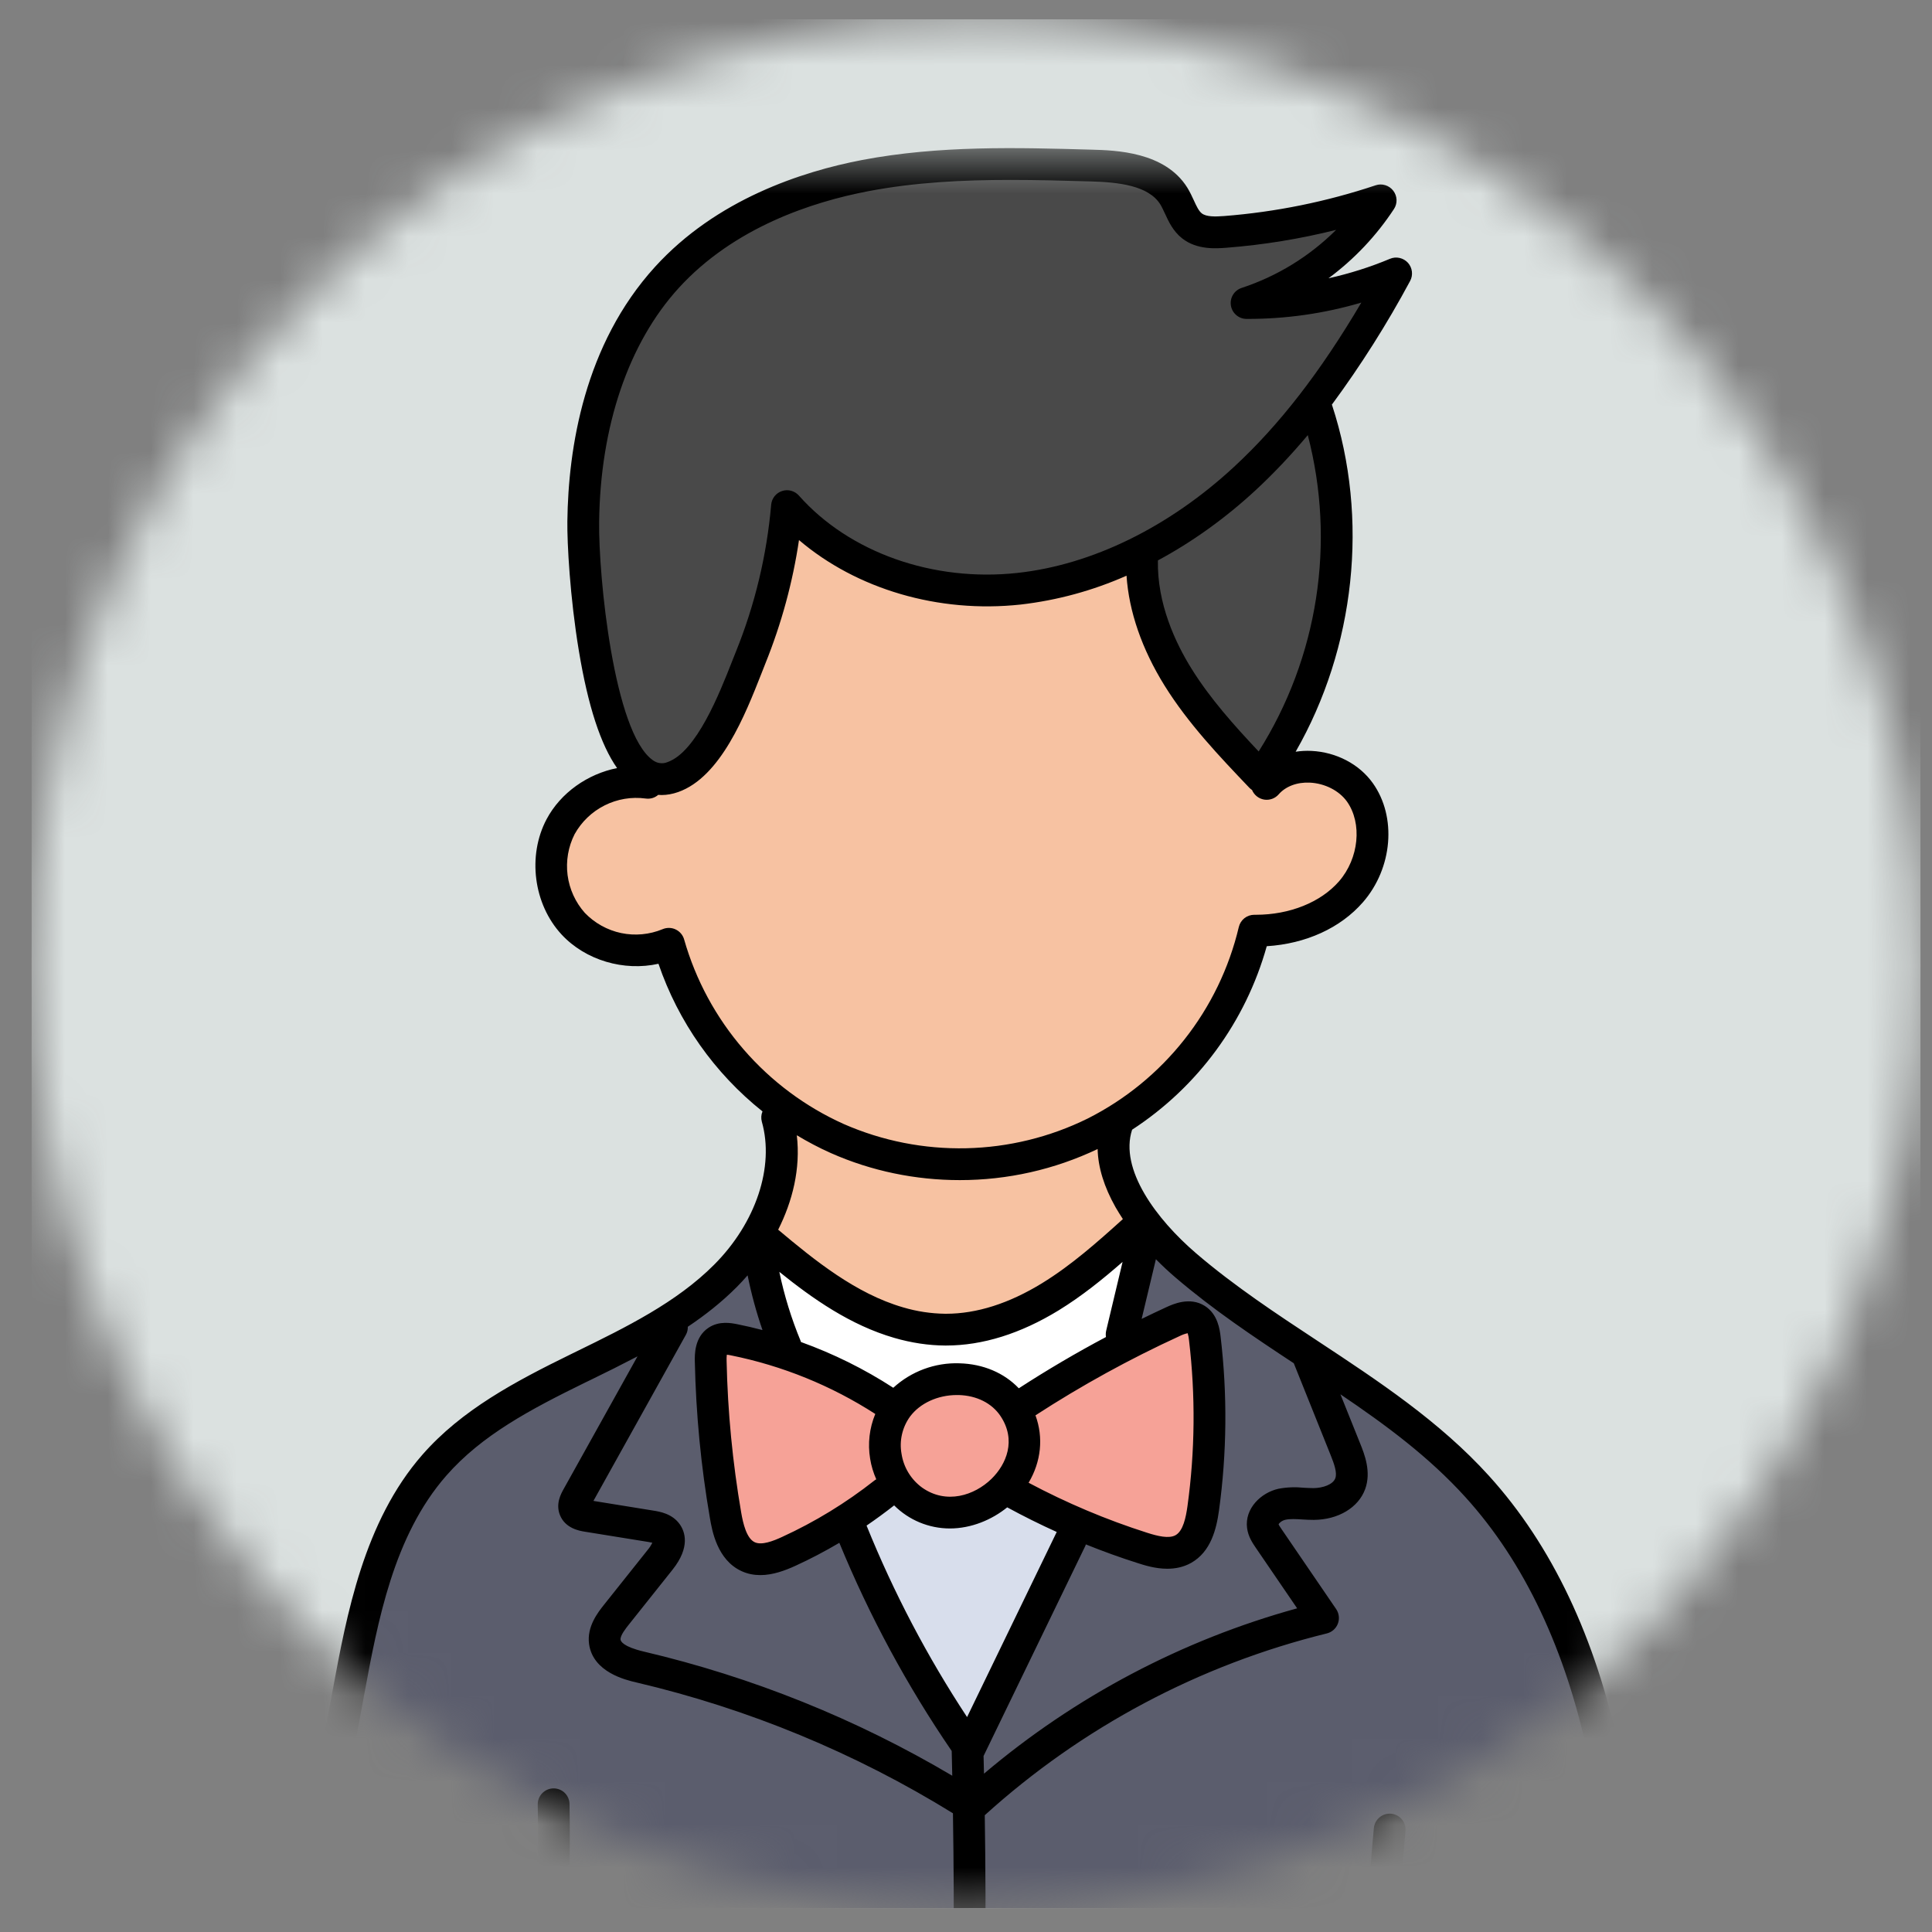 <svg width="45" height="45" viewBox="0 0 45 45" fill="none" xmlns="http://www.w3.org/2000/svg">
<rect x="0" y="0" width="45" height="45" fill="#808080" stroke="none"/>
<g clip-path="url(#clip0_1_845)">
<mask id="mask0_1_845" style="mask-type:luminance" maskUnits="userSpaceOnUse" x="0" y="0" width="45" height="45">
<path d="M44.734 22.45C44.734 10.3 34.885 0.45 22.734 0.45C10.584 0.45 0.734 10.3 0.734 22.45C0.734 34.6 10.584 44.45 22.734 44.45C34.885 44.45 44.734 34.6 44.734 22.45Z" fill="white"/>
</mask>
<g mask="url(#mask0_1_845)">
<path d="M44.734 22.45C44.734 10.3 34.885 0.45 22.734 0.45C10.584 0.45 0.734 10.3 0.734 22.45C0.734 34.6 10.584 44.45 22.734 44.45C34.885 44.45 44.734 34.6 44.734 22.45Z" fill="#F6F6F6"/>
<path d="M-0.266 0.45H45.734V48.45H-0.266V0.45Z" fill="#DBE1E0"/>
<mask id="mask1_1_845" style="mask-type:luminance" maskUnits="userSpaceOnUse" x="-2" y="3" width="48" height="48">
<path d="M-1.266 3.45H45.734V50.45H-1.266V3.45Z" fill="white"/>
</mask>
<g mask="url(#mask1_1_845)">
<path d="M27.191 36.166C26.993 36.157 26.798 36.119 26.611 36.052C25.635 35.741 24.689 35.342 23.785 34.859L23.445 34.678L23.643 34.347C23.759 34.162 23.831 33.952 23.853 33.735C23.876 33.518 23.849 33.298 23.774 33.093L23.673 32.817L23.919 32.657C25.007 31.952 26.144 31.326 27.322 30.786C27.412 30.742 27.508 30.709 27.606 30.69L27.903 30.643L28.007 30.926C28.03 30.987 28.047 31.068 28.06 31.178C28.216 32.491 28.203 33.818 28.023 35.128C27.972 35.498 27.876 35.9 27.56 36.078C27.447 36.139 27.32 36.169 27.191 36.166Z" fill="#F6A297"/>
<path d="M22.133 35.23C21.821 35.23 21.53 35.135 21.268 34.95C21.1 34.828 20.957 34.673 20.849 34.496C20.74 34.319 20.668 34.121 20.635 33.916C20.6 33.718 20.606 33.516 20.651 33.32C20.697 33.124 20.782 32.94 20.9 32.778C21.202 32.37 21.72 32.125 22.288 32.125C22.306 32.125 22.324 32.125 22.343 32.127C22.883 32.142 23.343 32.38 23.61 32.781C24.11 33.529 23.782 34.287 23.35 34.709C23.01 35.039 22.566 35.23 22.133 35.23Z" fill="#F6A297"/>
<path d="M17.714 36.315C17.615 36.316 17.517 36.296 17.426 36.255C17.083 36.098 16.966 35.659 16.902 35.294C16.698 34.109 16.583 32.911 16.556 31.709C16.554 31.641 16.558 31.573 16.566 31.505L16.611 31.157L16.961 31.187C16.999 31.191 17.043 31.198 17.099 31.21C18.325 31.453 19.532 31.944 20.587 32.626L20.845 32.793L20.725 33.077C20.615 33.343 20.582 33.634 20.629 33.917C20.65 34.048 20.689 34.179 20.746 34.309L20.887 34.629L20.581 34.781C19.9 35.317 19.158 35.771 18.37 36.132C18.172 36.222 17.94 36.315 17.715 36.315H17.714Z" fill="#F6A297"/>
<path d="M23.464 32.59C23.186 32.298 22.786 32.132 22.337 32.12H22.289C21.823 32.12 21.374 32.291 21.059 32.59L20.849 32.79L20.607 32.632C19.957 32.211 19.261 31.866 18.532 31.604L18.371 31.546L18.311 31.384L18.304 31.36C18.083 30.823 17.912 30.268 17.792 29.7L17.581 28.692L18.382 29.338C19.083 29.903 19.934 30.52 20.932 30.809C21.284 30.913 21.648 30.969 22.015 30.973H22.044C22.826 30.971 23.641 30.713 24.467 30.206C25.027 29.864 25.53 29.444 25.907 29.116L26.772 28.362L26.122 31.079L26.167 31.341L25.932 31.466C25.247 31.83 24.573 32.226 23.929 32.644L23.674 32.81L23.464 32.59Z" fill="white"/>
<path d="M22.219 40.196C21.28 38.77 20.484 37.254 19.844 35.67L19.734 35.397L19.977 35.23C20.195 35.08 20.39 34.939 20.573 34.796L20.821 34.542L21.084 34.801C21.22 34.938 21.382 35.047 21.56 35.121C21.738 35.195 21.929 35.233 22.122 35.233C22.503 35.233 22.907 35.083 23.229 34.823L23.421 34.668L23.636 34.786C24.002 34.986 24.382 35.176 24.766 35.348L25.163 35.528L24.928 35.874L22.575 40.736L22.219 40.196Z" fill="#D8DEEC"/>
<path d="M26.72 28.6L27.184 29.072C27.325 29.214 27.472 29.351 27.619 29.478C27.848 29.673 28.092 29.87 28.365 30.078L28.657 30.301L28.157 30.953L27.873 30.732L27.866 30.728C27.812 30.694 27.749 30.677 27.685 30.678C27.541 30.678 27.392 30.748 27.32 30.78C27.155 30.855 26.98 30.938 26.751 31.05L26.053 31.389L26.72 28.6ZM35.698 50.077L35.49 50.076L32.235 50.016L32.217 49.673C32.099 47.319 32.151 44.96 32.372 42.613C32.149 44.943 32.094 47.286 32.209 49.623L32.229 50.015L22.5 49.835L22.512 49.463C22.587 47.088 22.607 44.673 22.57 42.286L22.568 42.12L22.69 42.008C25 39.918 27.792 38.434 30.816 37.689L29.556 35.837C29.502 35.768 29.459 35.691 29.429 35.609L29.398 35.506L29.428 35.403C29.476 35.235 29.654 35.085 29.86 35.04C29.938 35.023 30.02 35.015 30.12 35.015C30.194 35.015 30.27 35.02 30.344 35.024C30.423 35.029 30.504 35.034 30.583 35.034H30.6C31.013 35.03 31.348 34.844 31.452 34.558C31.552 34.287 31.425 33.97 31.342 33.761L30.435 31.499L31.427 32.171C32.44 32.856 33.501 33.628 34.405 34.626C35.824 36.192 36.818 38.291 37.36 40.866C37.84 43.156 37.913 45.526 37.983 47.817C38.002 48.431 37.993 48.973 37.683 49.4C37.247 49.997 36.435 50.077 35.698 50.077Z" fill="#5B5D6D"/>
<path d="M22.552 41.32C22.549 41.183 22.546 41.046 22.542 40.909L22.54 40.819L22.591 40.714L22.593 40.712L24.941 35.861L25.073 35.489L25.428 35.632C25.814 35.788 26.211 35.931 26.608 36.057C26.751 36.103 26.965 36.171 27.188 36.171C27.319 36.175 27.448 36.144 27.563 36.083C27.816 35.94 27.955 35.655 28.028 35.129C28.208 33.819 28.221 32.49 28.065 31.176C28.052 31.064 28.027 30.856 27.895 30.748L27.571 30.521L27.799 30.213L28.075 29.853L28.367 30.08L28.393 30.099C29.015 30.57 29.668 31.006 30.337 31.447L30.433 31.511L31.335 33.761C31.441 34.026 31.538 34.307 31.446 34.557C31.322 34.901 30.913 35.026 30.601 35.028H30.58C30.506 35.028 30.432 35.025 30.358 35.02C30.278 35.014 30.198 35.011 30.118 35.01C30.018 35.01 29.936 35.017 29.858 35.034C29.618 35.088 29.379 35.299 29.411 35.546C29.426 35.658 29.495 35.759 29.551 35.841L30.806 37.679L30.31 37.815C27.681 38.543 25.24 39.832 23.156 41.593L22.567 42.092L22.552 41.32ZM12.263 49.646L12.338 49.222C12.755 46.848 12.944 44.426 12.898 42.026V42.023H12.894C12.939 44.463 12.744 46.923 12.311 49.337L12.256 49.646L7.952 49.566C7.587 49.559 7.263 49.539 7.002 49.366C6.425 48.981 6.51 48.12 6.624 47.506L8.118 39.426C8.449 37.636 8.824 35.608 10.118 34.13C10.991 33.132 12.152 32.518 13.469 31.873L13.599 31.809C13.954 31.635 14.32 31.456 14.678 31.267L15.77 30.692L13.444 34.871C13.394 34.959 13.346 35.06 13.383 35.153C13.416 35.237 13.503 35.285 13.674 35.313L15.159 35.553C15.199 35.559 15.238 35.567 15.277 35.576L15.717 35.677L15.527 36.087C15.486 36.173 15.434 36.255 15.373 36.329L14.356 37.606C14.241 37.751 14.05 37.991 14.084 38.241C14.134 38.609 14.578 38.754 14.908 38.831C17.552 39.451 20.078 40.495 22.388 41.921L22.471 41.974L22.541 42.105L22.55 42.141L22.562 42.179L22.564 42.235C22.601 44.655 22.582 47.09 22.507 49.472L22.495 49.835L12.263 49.646Z" fill="#5B5D6D"/>
<path d="M21.994 41.676C19.791 40.372 17.402 39.411 14.91 38.826C14.584 38.749 14.145 38.605 14.09 38.246C14.06 38.011 14.207 37.804 14.36 37.612L15.377 36.332C15.521 36.152 15.664 35.9 15.534 35.717C15.454 35.603 15.311 35.572 15.161 35.547L13.246 35.237L15.654 30.912L15.652 30.713L15.816 30.598C16.237 30.316 16.592 30.028 16.9 29.718C16.976 29.642 17.055 29.558 17.135 29.465L17.625 28.899L17.773 29.633C17.857 30.051 17.97 30.463 18.107 30.86L18.334 31.51L17.668 31.336C17.48 31.286 17.29 31.242 17.098 31.204C17.035 31.19 16.97 31.181 16.904 31.18C16.835 31.177 16.766 31.195 16.706 31.232C16.562 31.327 16.546 31.526 16.551 31.709C16.578 32.911 16.693 34.11 16.897 35.295C16.941 35.55 17.033 36.082 17.426 36.262C17.513 36.302 17.606 36.321 17.711 36.321C17.941 36.321 18.186 36.223 18.373 36.138C18.701 35.988 19.034 35.813 19.364 35.618L19.729 35.404L19.89 35.796C20.579 37.476 21.444 39.078 22.47 40.576L22.532 40.666L22.547 41.351L22.563 42.013L21.994 41.676Z" fill="#5B5D6D"/>
<path d="M29.05 17.755C28.392 17.058 27.867 16.454 27.442 15.771C27.046 15.136 26.579 14.147 26.604 13.045L26.608 12.831L26.797 12.73C27.595 12.297 28.335 11.765 28.999 11.146C29.404 10.77 29.801 10.35 30.179 9.899L30.633 9.357L30.815 10.04C31.501 12.604 31.056 15.468 29.626 17.701L29.373 18.097L29.05 17.755Z" fill="#494949"/>
<path d="M15.41 18.144C15.257 18.143 15.109 18.092 14.987 18C13.795 17.147 13.578 12.892 13.587 12.145C13.617 9.828 14.309 7.811 15.534 6.465C16.891 4.975 18.794 4.352 20.152 4.092C21.128 3.906 22.172 3.824 23.536 3.824C24.18 3.824 24.839 3.842 25.421 3.859C26.164 3.879 26.972 3.981 27.338 4.568C27.387 4.645 27.427 4.733 27.466 4.818C27.542 4.983 27.619 5.151 27.759 5.261C27.891 5.365 28.071 5.415 28.309 5.415C28.396 5.415 28.477 5.409 28.541 5.403C29.382 5.338 30.215 5.202 31.033 4.998L32.324 4.675L31.381 5.614C30.722 6.27 29.918 6.763 29.035 7.054L29.088 7.06C29.94 7.06 30.787 6.937 31.604 6.695L32.497 6.432L32.024 7.234C31.047 8.89 30.084 10.132 28.994 11.142C27.419 12.601 25.55 13.513 23.732 13.711C23.486 13.737 23.236 13.751 22.988 13.751C21.162 13.751 19.422 13.016 18.332 11.786C18.224 12.997 17.937 14.186 17.482 15.313L17.39 15.547C16.96 16.64 16.438 17.825 15.673 18.097C15.589 18.128 15.5 18.144 15.41 18.144Z" fill="#494949"/>
<path d="M22.354 27.114C21.373 27.114 20.403 26.911 19.504 26.517C18.559 26.093 17.719 25.467 17.042 24.683C16.364 23.9 15.866 22.978 15.582 21.982C15.341 22.082 15.084 22.135 14.815 22.135C14.542 22.137 14.271 22.083 14.019 21.976C13.768 21.869 13.541 21.711 13.353 21.512C13.083 21.209 12.911 20.832 12.859 20.429C12.807 20.027 12.877 19.618 13.06 19.256C13.392 18.633 14.097 18.215 14.815 18.215C14.908 18.215 15.001 18.221 15.092 18.235L15.206 18.14L15.357 18.149C15.465 18.156 15.573 18.14 15.674 18.102C16.508 17.807 17.041 16.45 17.394 15.552L17.422 15.48L17.489 15.314C17.852 14.411 18.107 13.473 18.248 12.525L18.345 11.87L18.849 12.3C19.934 13.226 21.443 13.756 22.989 13.756C23.237 13.756 23.487 13.743 23.733 13.716C24.547 13.622 25.343 13.405 26.092 13.073L26.569 12.865L26.604 13.385C26.657 14.158 26.945 14.985 27.437 15.775C27.971 16.631 28.677 17.373 29.361 18.091L29.368 18.097L29.46 18.159L29.502 18.261C29.632 18.122 29.791 18.013 29.969 17.944C30.146 17.875 30.337 17.848 30.527 17.863C30.987 17.884 31.426 18.113 31.672 18.457C32.135 19.107 32.047 20.1 31.466 20.768C30.971 21.336 30.142 21.675 29.249 21.675H29.219C28.978 22.683 28.52 23.626 27.877 24.439C27.234 25.252 26.422 25.916 25.497 26.383C24.52 26.865 23.444 27.115 22.354 27.114Z" fill="#F7C2A2"/>
<path d="M22.017 30.967C21.65 30.963 21.285 30.908 20.933 30.804C19.799 30.475 18.846 29.727 17.889 28.924L17.667 28.737L17.797 28.477C18.132 27.811 18.27 27.122 18.194 26.485L18.106 25.74L18.748 26.127C19.008 26.284 19.254 26.413 19.501 26.522C20.401 26.917 21.372 27.12 22.354 27.119C23.414 27.119 24.469 26.881 25.406 26.432L25.918 26.186L25.932 26.754C25.942 27.121 26.066 27.52 26.304 27.939C26.348 28.017 26.399 28.098 26.462 28.194L26.634 28.457L26.401 28.667C25.744 29.26 25.146 29.784 24.465 30.202C23.635 30.71 22.817 30.967 22.035 30.967H22.017Z" fill="#F7C2A2"/>
<path d="M38.356 47.806C38.286 45.496 38.212 43.109 37.724 40.79C37.17 38.15 36.146 35.991 34.681 34.375C33.533 33.107 32.095 32.16 30.705 31.243C29.739 30.607 28.741 29.948 27.862 29.194C26.935 28.4 26.068 27.234 26.369 26.313C27.899 25.317 29.014 23.797 29.505 22.039C30.416 21.982 31.222 21.616 31.747 21.013C32.437 20.219 32.537 19.027 31.975 18.24C31.66 17.798 31.125 17.518 30.545 17.49C30.423 17.484 30.3 17.491 30.178 17.509C31.563 15.095 31.895 12.083 31.026 9.435L31.021 9.426C31.696 8.511 32.305 7.549 32.843 6.547C32.88 6.48 32.895 6.402 32.886 6.326C32.877 6.25 32.845 6.178 32.794 6.121C32.742 6.064 32.674 6.025 32.599 6.008C32.524 5.991 32.446 5.998 32.375 6.028C31.915 6.221 31.435 6.372 30.943 6.482C31.542 6.038 32.058 5.493 32.467 4.87C32.51 4.806 32.531 4.73 32.528 4.653C32.525 4.576 32.498 4.502 32.451 4.441C32.404 4.38 32.339 4.335 32.266 4.313C32.192 4.29 32.113 4.291 32.04 4.316C30.898 4.698 29.714 4.938 28.513 5.032C28.304 5.048 28.096 5.052 27.991 4.969C27.921 4.914 27.867 4.799 27.806 4.665C27.764 4.574 27.716 4.47 27.655 4.371C27.134 3.534 25.984 3.501 25.431 3.486C23.681 3.436 21.873 3.386 20.083 3.726C18.67 3.996 16.686 4.646 15.258 6.214C13.608 8.026 13.236 10.437 13.215 12.14C13.208 12.643 13.275 13.909 13.483 15.16C13.696 16.444 13.99 17.345 14.373 17.89C13.689 18.026 13.06 18.463 12.731 19.081C12.281 19.931 12.426 21.059 13.079 21.765C13.639 22.37 14.536 22.628 15.337 22.448C15.8 23.802 16.641 24.995 17.76 25.887C17.728 25.963 17.723 26.048 17.745 26.128C18.042 27.175 17.607 28.481 16.635 29.456C15.757 30.338 14.577 30.916 13.436 31.474L13.305 31.538C12 32.177 10.754 32.837 9.837 33.885C8.476 35.44 8.074 37.613 7.751 39.357L6.257 47.437C6.181 47.852 5.947 49.111 6.797 49.676C7.169 49.924 7.617 49.932 7.945 49.938L35.483 50.448C35.553 50.45 35.622 50.45 35.692 50.45C36.592 50.45 37.471 50.324 37.984 49.62C38.394 49.055 38.372 48.333 38.356 47.806ZM30.135 31.753L30.995 33.897C31.075 34.097 31.149 34.303 31.102 34.431C31.048 34.58 30.807 34.659 30.597 34.661C30.529 34.661 30.453 34.657 30.374 34.653C30.176 34.632 29.975 34.639 29.779 34.676C29.372 34.766 28.987 35.135 29.047 35.593C29.073 35.793 29.179 35.946 29.248 36.048L30.213 37.461C27.531 38.2 25.042 39.514 22.919 41.312L22.909 40.898L22.912 40.894L25.277 36.012C25.283 35.999 25.288 35.986 25.291 35.972C25.688 36.132 26.091 36.278 26.498 36.407C26.653 36.457 26.909 36.539 27.188 36.539C27.371 36.539 27.563 36.504 27.743 36.403C28.205 36.143 28.333 35.613 28.393 35.179C28.577 33.839 28.59 32.477 28.43 31.133C28.412 30.977 28.368 30.611 28.063 30.418C27.713 30.196 27.316 30.378 27.166 30.447C26.974 30.535 26.782 30.627 26.591 30.72L26.923 29.33C27.067 29.476 27.22 29.62 27.38 29.756C28.244 30.497 29.2 31.137 30.135 31.753ZM18.65 31.237C18.434 30.716 18.267 30.176 18.152 29.624C18.935 30.255 19.809 30.866 20.829 31.162C21.229 31.278 21.629 31.338 22.014 31.34H22.035C22.887 31.34 23.77 31.064 24.659 30.52C25.196 30.19 25.682 29.798 26.147 29.392L25.765 30.994C25.754 31.043 25.752 31.093 25.76 31.142C25.066 31.51 24.387 31.91 23.73 32.336C23.387 31.976 22.898 31.768 22.346 31.754C21.778 31.735 21.225 31.94 20.806 32.324C20.133 31.887 19.411 31.53 18.656 31.258L18.65 31.237ZM23.958 34.536C24.25 34.046 24.308 33.482 24.118 32.966C25.191 32.27 26.313 31.653 27.475 31.12C27.535 31.09 27.598 31.067 27.663 31.053C27.68 31.107 27.691 31.163 27.695 31.22C27.847 32.502 27.835 33.8 27.659 35.078C27.622 35.342 27.559 35.658 27.38 35.758C27.226 35.844 26.96 35.778 26.722 35.702C25.768 35.398 24.843 35.007 23.958 34.536ZM20.998 33.859C20.971 33.709 20.975 33.556 21.009 33.408C21.043 33.26 21.106 33.12 21.195 32.997C21.426 32.684 21.842 32.493 22.288 32.493H22.328C22.748 32.504 23.104 32.683 23.304 32.983C23.679 33.546 23.44 34.107 23.093 34.446C22.695 34.833 22.041 35.046 21.479 34.65C21.351 34.557 21.242 34.439 21.159 34.303C21.076 34.167 21.022 34.016 20.998 33.859ZM20.387 32.934C20.25 33.263 20.209 33.624 20.267 33.976C20.293 34.143 20.343 34.304 20.41 34.456C20.394 34.465 20.378 34.474 20.364 34.486C19.704 35.006 18.981 35.448 18.217 35.798C18.007 35.895 17.743 35.997 17.58 35.922C17.389 35.834 17.308 35.486 17.264 35.231C17.064 34.069 16.949 32.881 16.924 31.701C16.922 31.652 16.923 31.603 16.929 31.554C16.962 31.557 16.994 31.562 17.025 31.569C18.221 31.81 19.362 32.273 20.387 32.934ZM20.822 35.067L20.826 35.063C21.17 35.407 21.636 35.6 22.122 35.601C22.624 35.601 23.102 35.399 23.46 35.109C23.837 35.314 24.222 35.506 24.614 35.683L24.61 35.689L22.525 39.994C21.599 38.589 20.815 37.094 20.184 35.534C20.402 35.385 20.614 35.23 20.822 35.067ZM29.317 17.503C28.749 16.901 28.187 16.273 27.754 15.577C27.379 14.976 26.949 14.059 26.97 13.053C27.769 12.623 28.538 12.073 29.248 11.416C29.666 11.028 30.068 10.603 30.461 10.135C30.785 11.376 30.85 12.67 30.653 13.938C30.456 15.205 30.002 16.418 29.317 17.503ZM13.955 12.15C13.983 9.923 14.64 7.992 15.805 6.712C17.095 5.296 18.919 4.702 20.221 4.454C21.313 4.245 22.428 4.191 23.536 4.191C24.165 4.191 24.791 4.208 25.41 4.226C26.056 4.244 26.753 4.322 27.026 4.761C27.063 4.821 27.097 4.896 27.134 4.974C27.218 5.157 27.322 5.384 27.533 5.551C27.879 5.824 28.329 5.789 28.571 5.77C29.431 5.703 30.285 5.564 31.121 5.354C30.503 5.97 29.75 6.433 28.921 6.706C28.838 6.733 28.766 6.789 28.72 6.864C28.674 6.939 28.656 7.028 28.67 7.115C28.683 7.202 28.727 7.281 28.794 7.338C28.86 7.396 28.945 7.428 29.033 7.428C29.939 7.432 30.84 7.304 31.708 7.048C30.752 8.668 29.798 9.898 28.745 10.872C27.228 12.278 25.433 13.157 23.693 13.345C21.729 13.558 19.781 12.868 18.608 11.543C18.56 11.489 18.497 11.45 18.428 11.431C18.358 11.412 18.284 11.414 18.215 11.437C18.146 11.459 18.086 11.502 18.041 11.558C17.996 11.615 17.968 11.684 17.962 11.756C17.86 12.93 17.584 14.083 17.142 15.176L17.047 15.415C16.759 16.148 16.222 17.512 15.55 17.75C15.493 17.774 15.431 17.783 15.369 17.774C15.308 17.766 15.25 17.741 15.201 17.703C14.297 17.055 13.938 13.422 13.955 12.15ZM15.935 21.883C15.921 21.832 15.896 21.785 15.862 21.745C15.828 21.704 15.786 21.672 15.738 21.649C15.691 21.626 15.639 21.614 15.586 21.613C15.533 21.612 15.481 21.622 15.432 21.643C15.127 21.769 14.791 21.8 14.469 21.733C14.146 21.665 13.851 21.501 13.622 21.263C13.403 21.017 13.263 20.71 13.22 20.383C13.178 20.056 13.235 19.723 13.384 19.429C13.544 19.141 13.788 18.907 14.083 18.759C14.378 18.611 14.71 18.555 15.037 18.599C15.089 18.607 15.143 18.603 15.194 18.589C15.244 18.574 15.291 18.549 15.331 18.514C15.357 18.516 15.383 18.518 15.409 18.518C15.536 18.518 15.666 18.494 15.797 18.448C16.787 18.098 17.358 16.646 17.736 15.686L17.828 15.452C18.203 14.522 18.465 13.558 18.61 12.579C19.95 13.721 21.859 14.289 23.773 14.081C24.625 13.983 25.456 13.756 26.239 13.409C26.295 14.244 26.597 15.119 27.125 15.969C27.679 16.859 28.401 17.615 29.098 18.347C29.117 18.367 29.139 18.385 29.162 18.4C29.186 18.458 29.225 18.509 29.274 18.548C29.323 18.588 29.382 18.613 29.444 18.624C29.506 18.634 29.569 18.628 29.629 18.607C29.688 18.586 29.741 18.55 29.782 18.503C29.946 18.315 30.211 18.215 30.509 18.229C30.859 18.246 31.19 18.415 31.373 18.669C31.733 19.177 31.653 19.993 31.189 20.527C30.762 21.017 30.039 21.307 29.249 21.307H29.214C29.131 21.307 29.05 21.335 28.984 21.387C28.919 21.439 28.873 21.512 28.854 21.593C28.628 22.548 28.195 23.442 27.587 24.212C26.979 24.983 26.21 25.611 25.334 26.053C24.454 26.487 23.489 26.723 22.508 26.745C21.527 26.767 20.552 26.575 19.653 26.181C18.758 25.779 17.962 25.185 17.32 24.443C16.677 23.701 16.204 22.827 15.935 21.883ZM19.352 26.857C20.299 27.277 21.326 27.487 22.354 27.487C23.465 27.488 24.563 27.241 25.566 26.763C25.576 27.191 25.716 27.645 25.984 28.12C26.036 28.21 26.094 28.303 26.154 28.395C25.563 28.929 24.949 29.473 24.272 29.888C23.502 30.361 22.749 30.6 22.035 30.6H22.017C21.685 30.596 21.354 30.546 21.035 30.451C19.937 30.133 18.977 29.358 18.125 28.642C18.457 27.982 18.651 27.223 18.559 26.442C18.814 26.595 19.079 26.736 19.352 26.857ZM17.16 29.978C17.246 29.892 17.33 29.801 17.413 29.705C17.5 30.137 17.616 30.564 17.76 30.98C17.565 30.928 17.368 30.883 17.17 30.843C17.034 30.816 16.752 30.76 16.504 30.925C16.171 31.145 16.18 31.561 16.184 31.717C16.21 32.934 16.328 34.158 16.535 35.357C16.585 35.65 16.704 36.335 17.273 36.595C17.417 36.661 17.564 36.687 17.71 36.687C18.003 36.687 18.289 36.579 18.526 36.471C18.876 36.311 19.218 36.131 19.55 35.935C20.25 37.639 21.127 39.264 22.167 40.784L22.18 41.36C19.946 40.037 17.523 39.062 14.994 38.468C14.512 38.354 14.459 38.228 14.454 38.191C14.441 38.098 14.581 37.922 14.648 37.838L15.664 36.562C16.088 36.03 15.951 35.67 15.832 35.502C15.656 35.256 15.372 35.21 15.219 35.185L13.822 34.959L15.975 31.091C16.007 31.034 16.023 30.969 16.02 30.903C16.425 30.632 16.81 30.329 17.16 29.978ZM7.206 49.06C6.909 48.862 6.836 48.375 6.985 47.572L8.479 39.492C8.801 37.75 9.167 35.775 10.394 34.372C11.221 33.427 12.349 32.83 13.63 32.202L13.761 32.139C14.127 31.962 14.489 31.78 14.849 31.592L13.123 34.692C13.068 34.792 12.937 35.026 13.042 35.288C13.166 35.602 13.504 35.657 13.615 35.675L15.101 35.915C15.139 35.921 15.171 35.928 15.194 35.933C15.165 35.993 15.129 36.049 15.086 36.1L14.069 37.377C13.929 37.554 13.666 37.884 13.72 38.29C13.81 38.95 14.574 39.13 14.825 39.188C17.43 39.8 19.919 40.828 22.195 42.234L22.196 42.24C22.234 44.643 22.216 47.065 22.14 49.46L12.699 49.286C13.121 46.888 13.311 44.454 13.265 42.019C13.264 41.922 13.224 41.829 13.155 41.761C13.086 41.693 12.992 41.655 12.895 41.655H12.887C12.839 41.656 12.791 41.667 12.746 41.686C12.702 41.706 12.662 41.734 12.628 41.769C12.594 41.804 12.568 41.846 12.55 41.891C12.533 41.936 12.524 41.984 12.525 42.033C12.571 44.459 12.378 46.884 11.95 49.272L7.959 49.198C7.641 49.192 7.384 49.178 7.206 49.06ZM37.385 49.184C37.032 49.669 36.268 49.723 35.496 49.708L32.584 49.654C32.467 47.318 32.519 44.977 32.737 42.649C32.746 42.551 32.717 42.454 32.654 42.378C32.592 42.303 32.502 42.255 32.404 42.245C32.306 42.236 32.209 42.266 32.133 42.329C32.057 42.391 32.01 42.481 32 42.579C31.78 44.926 31.728 47.286 31.843 49.641L22.88 49.475C22.955 47.087 22.974 44.675 22.937 42.28C25.201 40.23 27.938 38.775 30.903 38.046C30.961 38.032 31.015 38.004 31.06 37.964C31.105 37.925 31.14 37.875 31.161 37.819C31.183 37.763 31.19 37.703 31.183 37.644C31.176 37.584 31.155 37.527 31.121 37.478L29.859 35.63C29.836 35.596 29.786 35.523 29.781 35.505C29.787 35.482 29.85 35.418 29.941 35.398C30.051 35.374 30.186 35.382 30.329 35.391C30.417 35.397 30.509 35.401 30.603 35.401C31.171 35.397 31.64 35.115 31.797 34.685C31.945 34.28 31.78 33.868 31.681 33.622L31.221 32.476C32.29 33.198 33.287 33.938 34.133 34.872C35.508 36.389 36.473 38.432 37 40.942C37.474 43.197 37.546 45.552 37.616 47.829C37.633 48.373 37.627 48.851 37.385 49.184Z" fill="black"/>
</g>
</g>
</g>
<defs>
<clipPath id="clip0_1_845">
<rect width="44" height="44" fill="white" transform="translate(0.734 0.45)"/>
</clipPath>
</defs>
</svg>

